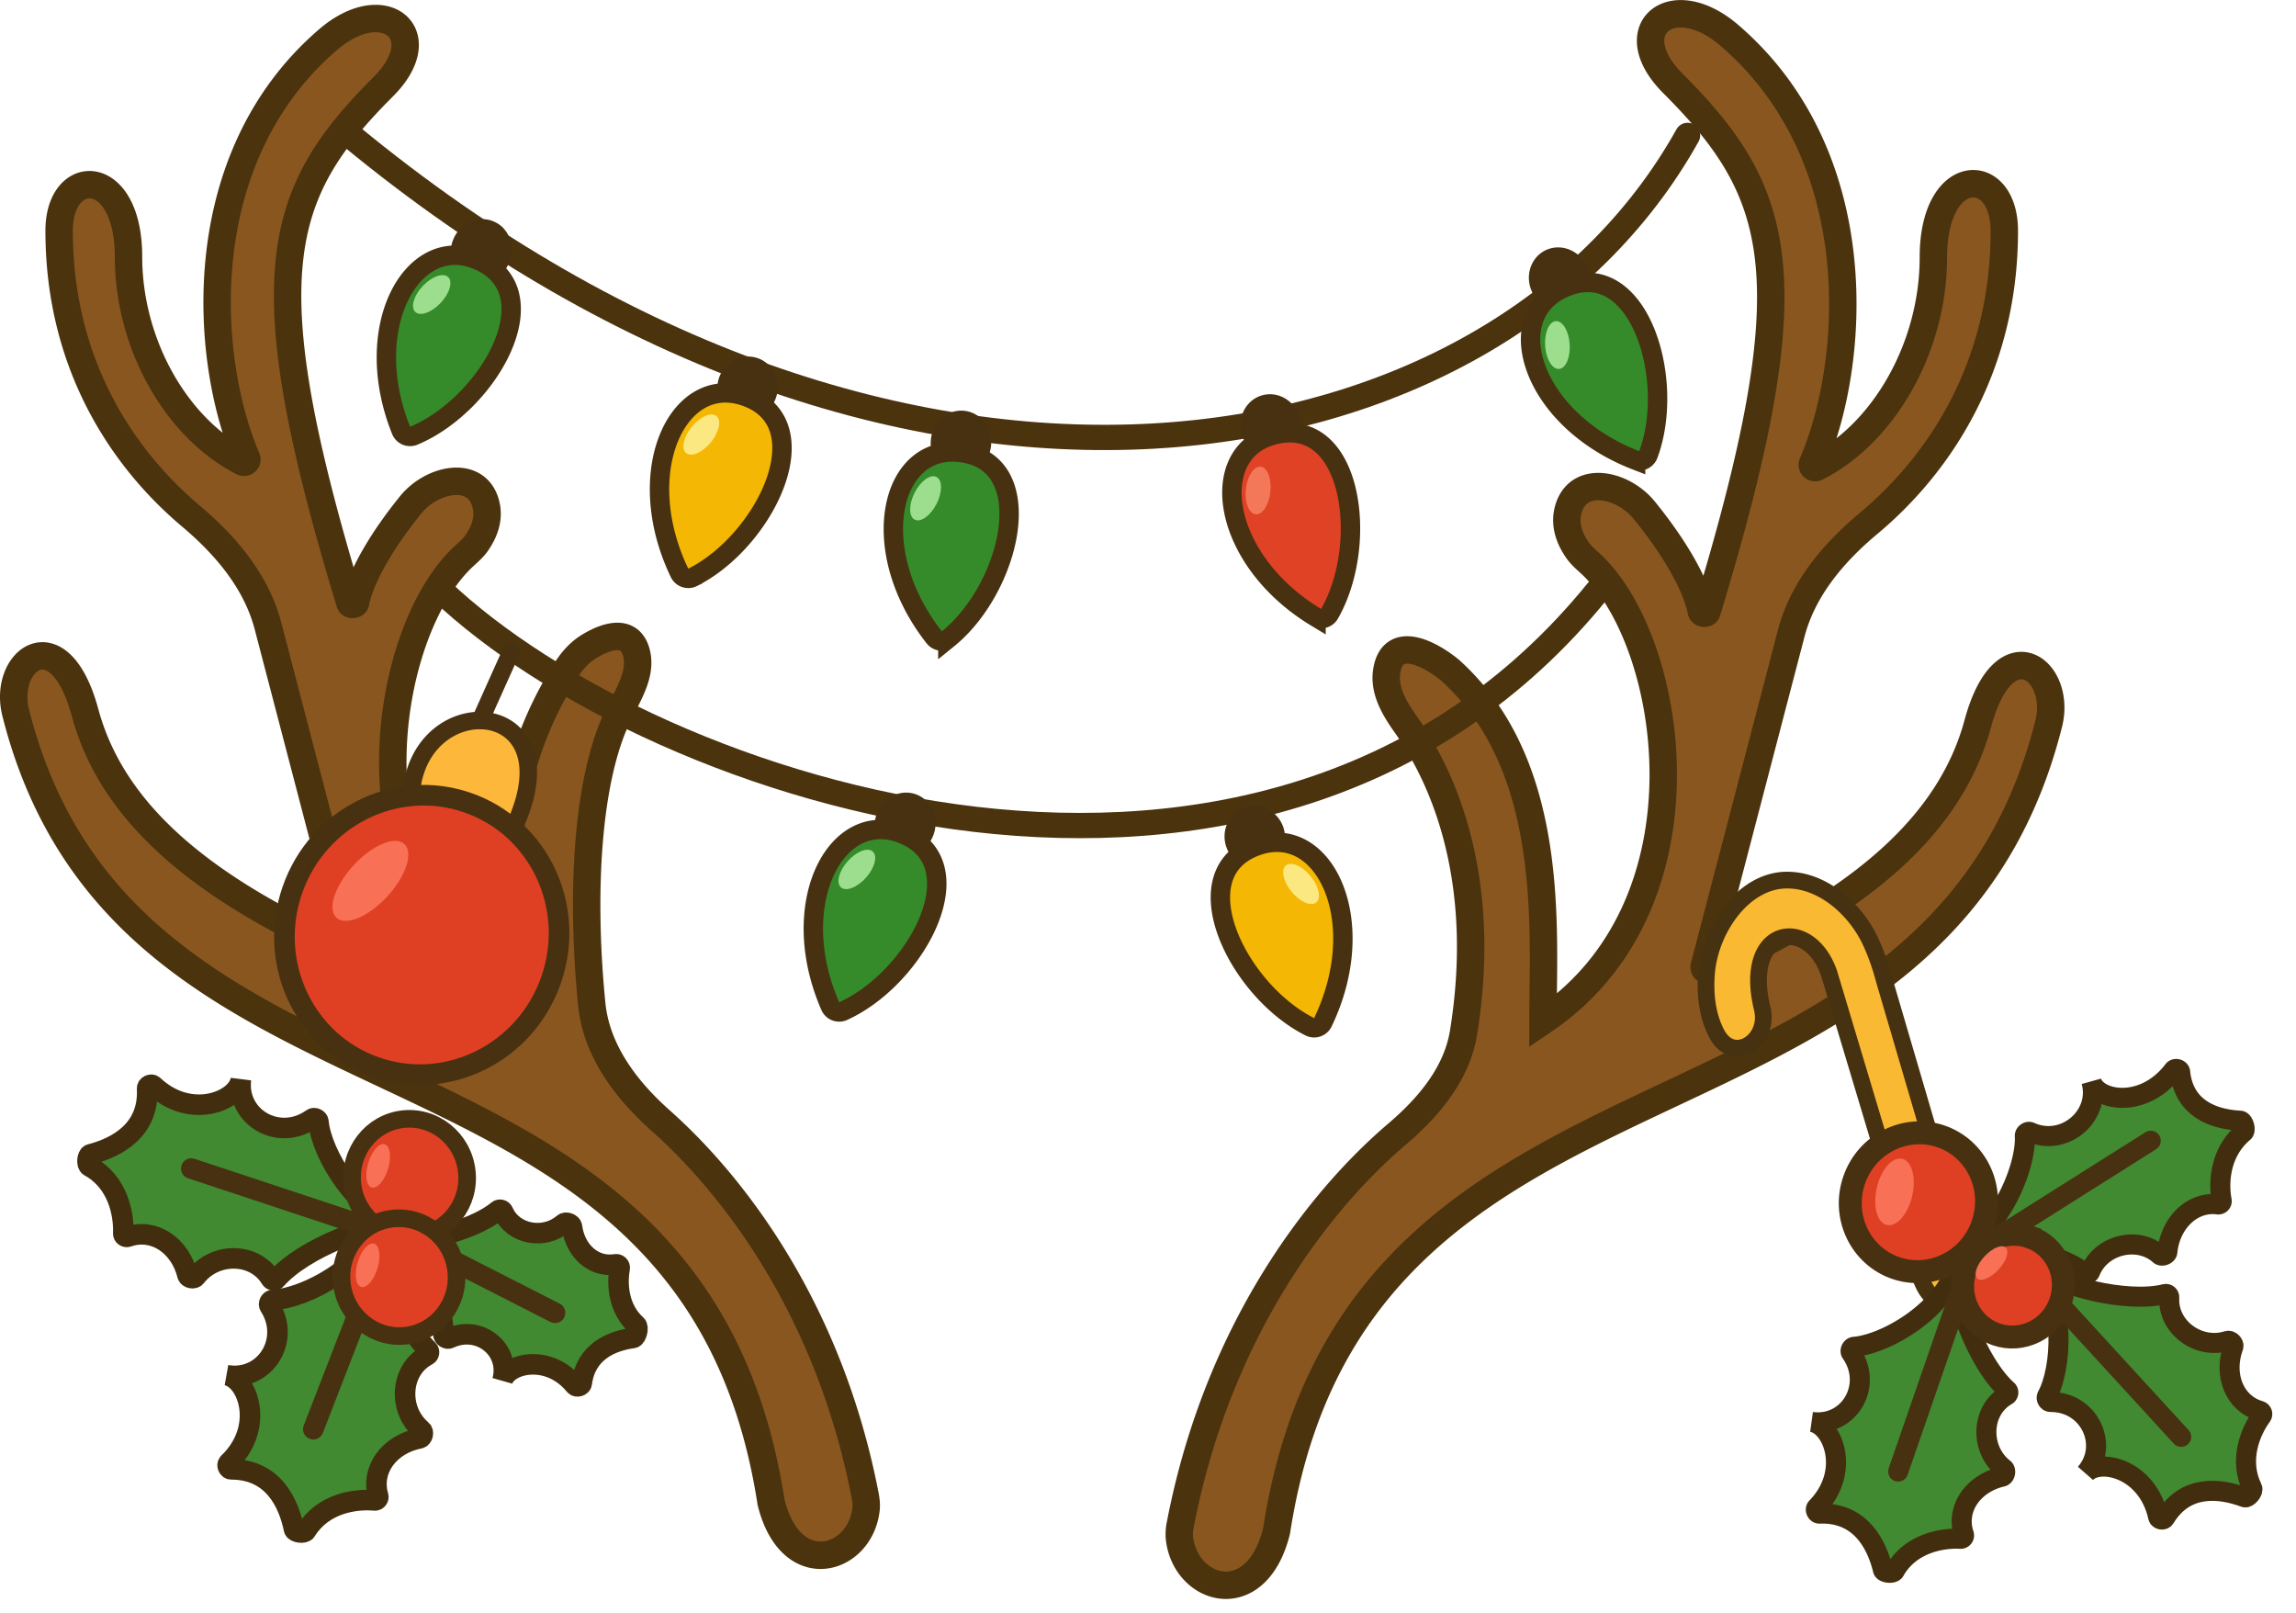 <svg xmlns="http://www.w3.org/2000/svg" width="1454" height="1021" fill="none" viewBox="0 0 1454 1021"><path fill="#895620" stroke="#4B330D" stroke-linecap="round" stroke-width="17.36" d="M488.3 951.2C438.65 629.6 81.38 734.23 9.93 451.21c-8.38-33.2 27.5-60.7 43.95 0 16.24 60 68.02 108.77 166.91 152.38 1.4.62 2.93-.65 2.54-2.14L169.7 396.3c-7.33-28.06-26.74-50.97-48.93-69.65-41.7-35.1-83.33-94.5-83.33-180.58 0-41.24 43.94-41.24 43.94 16.43 0 55.71 30.68 108.93 72.37 130.01 1.52.77 3.12-.79 2.44-2.35-26.9-62.4-36.06-189.85 51.66-265.14 35.56-30.51 68.1-3.35 34.89 29.85-67.82 67.8-84.1 119.93-21.13 326.9.41 1.38 3.26 1.2 3.55-.2 3.76-18.5 19.02-42.34 34.94-61.96 13.1-16.17 40.11-22.15 46.96-2.5 2.58 7.39 1.96 16.32-5.05 26.51-2.2 3.21-5.18 5.78-8.05 8.41-52.12 47.76-78.21 210.89 29.3 283.3 0-54.95-15.34-131.98 35.57-211.5 3.65-5.7 8.22-10.84 13.99-14.39 11.87-7.3 26.12-11.22 30.14 3.62 3.73 13.76-5.48 27.2-11.68 40.05-19.43 40.3-23.59 111.9-16.54 182.7 2.91 29.3 21.57 54.1 43.6 73.66 46.56 41.37 106.89 120 129.57 237.63.52 2.7.84 5.51.56 8.25-3.46 32.95-47.54 46.52-60.17-4.15Zm320.1 18.24c50.76-328.86 415.96-221.86 489-511.28 8.57-33.95-28.12-62.08-44.92 0-16.61 61.37-69.56 111.26-170.7 155.86a1.84 1.84 0 0 1-2.54-2.14l55.1-210.9c7.33-28.05 26.72-50.98 48.98-69.56 42.88-35.81 85.96-96.75 85.96-185.32 0-42.17-44.92-42.17-44.92 16.8 0 57.01-31.4 111.47-74.07 133-1.53.77-3.12-.8-2.45-2.36 27.54-63.76 36.96-194.2-52.76-271.23-36.35-31.2-69.61-3.42-35.66 30.52 69.35 69.35 85.97 122.68 21.54 334.5-.42 1.37-3.25 1.2-3.53-.2-3.82-19.15-19.73-43.91-36.23-64.15-13.14-16.14-39.88-22.14-47.28-2.68-2.93 7.71-2.47 17.13 4.99 27.93 2.21 3.2 5.18 5.77 8.05 8.4 53.35 48.72 80.12 215.7-29.84 289.78 0-58.18 8.5-161.57-58.98-222.2-13.35-10.87-36.64-22.6-40.02 1.2-1.72 12.1 5.12 23.38 12.18 33.35 27.49 38.8 51.26 104.08 36.51 195.11-4.2 25.95-21.98 47.06-41.99 64.11-48.2 41.05-113.4 122.85-137.37 247.35a29 29 0 0 0-.56 8.25c3.46 33.77 48.59 47.71 61.51-4.14Z"/><path stroke="#4B330D" stroke-linecap="round" stroke-width="16" d="M221.68 85.73c349.3 288.24 724.76 219.44 847 0M279.35 373.96c134.45 127.6 523.01 258.54 732.57 0"/><ellipse cx="304.75" cy="158.89" fill="#483111" rx="19.17" ry="20.3" transform="rotate(21.68 304.75 158.9)"/><ellipse cx="608.55" cy="280.27" fill="#483111" rx="19.17" ry="20.3" transform="rotate(5.44 608.55 280.27)"/><ellipse cx="573.17" cy="522.01" fill="#483111" rx="19.17" ry="20.3" transform="rotate(20 573.17 522)"/><path fill="#358B2A" stroke="#483111" stroke-linecap="round" stroke-width="12.29" d="M253.98 272.41c-26.11-65.15 7.02-124.24 47.58-108.11 49.01 19.49 8.14 91.67-39.54 111.58a6.13 6.13 0 0 1-8.04-3.47Zm337.58 131.05c-43.3-55.25-28.02-121.25 15.44-117.1 52.5 5 33.45 85.72-6.74 118.18a6.13 6.13 0 0 1-8.7-1.08Zm-65.79 233.52c-28.03-64.36 3.34-124.4 44.37-109.47 49.56 18.03 10.83 91.38-36.23 112.7a6.13 6.13 0 0 1-8.14-3.24Z"/><ellipse cx="273.39" cy="186.46" fill="#9CDE8E" rx="15.16" ry="7.79" transform="rotate(-46.78 273.39 186.46)"/><ellipse cx="586.15" cy="315.51" fill="#9CDE8E" rx="15.16" ry="7.79" transform="rotate(-63.02 586.15 315.51)"/><ellipse cx="542.63" cy="550.49" fill="#9CDE8E" rx="15.16" ry="7.79" transform="rotate(-48.47 542.63 550.5)"/><ellipse cx="473.4" cy="245.47" fill="#483111" rx="19.11" ry="19.78" transform="rotate(17.82 473.4 245.47)"/><ellipse cx="19.11" cy="19.78" fill="#483111" rx="19.11" ry="19.78" transform="scale(-1 1)rotate(17.82 -2014.98 -2320.38)"/><ellipse cx="804.73" cy="269.65" fill="#483111" rx="19.11" ry="20.12" transform="rotate(-15.54 804.73 269.65)"/><path fill="#F4B704" stroke="#483111" stroke-linecap="round" stroke-width="12.29" d="M430.3 362.65c-30.55-63.73-1.27-125.46 40.5-112.03 50.46 16.22 14.27 91.65-32.23 114.96a6.14 6.14 0 0 1-8.27-2.93Zm407.48 284.54c30.55-63.73 1.26-125.46-40.5-112.03C746.8 551.38 783 626.8 829.5 650.12a6.14 6.14 0 0 0 8.28-2.93Z"/><path fill="#E04225" stroke="#483111" stroke-linecap="round" stroke-width="12.29" d="M833.39 390.8c-60-36.3-69.45-103.54-27.58-115.18 50.57-14.06 61.8 68.3 36.11 113.06a6.13 6.13 0 0 1-8.53 2.11Z"/><ellipse cx="444.13" cy="275.15" fill="#FBE880" rx="15.16" ry="7.79" transform="rotate(-50.64 444.13 275.15)"/><ellipse cx="15.16" cy="7.79" fill="#FBE880" rx="15.16" ry="7.79" transform="scale(-1 1)rotate(-50.64 178.85 1170.5)"/><ellipse cx="796.74" cy="310.57" fill="#F3785A" rx="15.16" ry="7.79" transform="rotate(-84 796.74 310.57)"/><path fill="#418A31" stroke="#422E0F" stroke-width="13.01" d="M256.74 776.33q-.7-.2-1.5-.35c-29.3-7.49-51.7-45.49-53.59-65.76-.16-1.74-2.57-2.88-4-1.87-20.96 15-48.13-.77-45.07-25.1-1.72 13.73-31.77 26.33-55.4 4.09-1.39-1.31-4.11-.04-4.01 1.87 1.37 26.34-19.03 37.27-35.9 41.65-2.14.55-2.58 6.56-.65 7.62 17.87 9.8 21.95 29.86 21.44 42.51-.06 1.47 1.5 2.56 2.88 2.07 16.4-5.8 33.12 5.38 37.79 24.36.47 1.93 4.07 2.58 5.27 1 12.22-15.94 37.53-15.51 47.45 1.18.73 1.23 2.53 1.44 3.46.37 17.23-19.8 62.87-37.3 80.34-34q.74.2 1.49.36Z"/><path fill="#418A31" stroke="#422E0F" stroke-width="13.01" d="M241.57 771.31q-.24.7-.42 1.48c-8.94 28.9-48.01 49.36-68.36 50.24-1.74.08-3 2.43-2.06 3.9 13.93 21.7-3.17 48.04-27.31 43.77 13.62 2.4 24.7 33.04 1.31 55.53-1.38 1.33-.24 4.1 1.67 4.1 26.38-.06 36.27 20.87 39.8 37.94.45 2.16 6.43 2.9 7.59 1.02 10.68-17.36 30.91-20.42 43.52-19.28 1.47.13 2.63-1.37 2.21-2.78-4.96-16.67 7.03-32.81 26.22-36.53 1.95-.37 2.78-3.93 1.27-5.21-15.32-13-13.63-38.26 3.54-47.33 1.26-.67 1.56-2.46.53-3.44-18.92-18.2-34.1-64.65-29.93-81.94q.23-.72.42-1.47Z"/><path fill="#418A31" stroke="#422E0F" stroke-width="13.01" d="M243.35 783.66q.57.27 1.2.49c23.05 9.79 36.77 43.3 36.25 60.66-.06 1.75 2.21 3.27 3.8 2.53 19.11-9 39.1 7.38 33.54 26.96 3.13-11.03 29.02-17.66 45.87 2.77 1.22 1.47 4.18.6 4.42-1.3 2.55-19.95 18.66-26.69 32.5-28.63 2.2-.3 3.72-6.7 2.07-8.18-11.53-10.33-12.37-25.96-10.56-35.93.26-1.45-1.12-2.76-2.57-2.52-13.76 2.3-25.69-8.38-27.66-23.86-.25-1.97-3.86-3.22-5.36-1.93-12.17 10.52-31.95 6.95-38.15-7.42-.56-1.3-2.31-1.79-3.41-.88-17.06 14.09-56.74 22.66-70.74 17.73z"/><path stroke="#483111" stroke-linecap="round" stroke-width="13.01" d="m198.4 904.93 51.8-133.67m-129.07-31.39 136.08 45.07m94.28 46.28-107.44-54.77"/><path fill="#FDB73A" d="M321.9 530.94c-39.41 50.07-57.59 6.54-61.75-21.48-.51-35.58 23.2-53.45 43.98-53.26 24.23.2 44.5 24.95 17.77 74.74"/><path stroke="#483111" stroke-linecap="round" stroke-width="11.06" d="m323.75 412.47-19.62 43.72m0 0c-20.79-.18-44.5 17.69-43.98 53.27 4.16 28.02 22.34 71.55 61.75 21.48 26.73-49.8 6.46-74.53-17.77-74.75Z"/><path fill="#DF4023" stroke="#483111" stroke-width="13.06" d="M296.2 508.24c45.13 15.7 68.92 65.87 52.79 112.23s-65.92 70.93-111.04 55.23-68.91-65.86-52.79-112.22c16.13-46.37 65.92-70.93 111.04-55.24Z"/><path fill="#DF4023" stroke="#483111" stroke-width="11.15" d="M255.07 708.63c19.88-2.32 38.1 12.25 40.5 32.82 2.4 20.56-11.98 38.95-31.86 41.26-19.87 2.32-38.1-12.25-40.5-32.82-2.4-20.56 11.98-38.95 31.86-41.26Z"/><path fill="#DF4023" stroke="#483111" stroke-width="11.15" d="M248.37 771.6c19.88-2.32 38.1 12.25 40.5 32.82s-11.98 38.95-31.86 41.27-38.1-12.26-40.5-32.83c-2.4-20.56 11.98-38.94 31.86-41.26Z"/><ellipse cx="239.49" cy="738.17" fill="#F87056" rx="6.54" ry="14.29" transform="rotate(16.82 239.5 738.17)"/><ellipse cx="232.79" cy="801.14" fill="#F87056" rx="6.54" ry="14.29" transform="rotate(16.82 232.8 801.14)"/><ellipse cx="234.57" cy="557.75" fill="#F87056" rx="14.53" ry="31.73" transform="rotate(42.65 234.57 557.75)"/><path fill="#FAB932" stroke="#463111" stroke-width="10.58" d="m1158.29 616.17 55.56 185.24c2.67 8.91 5.86 19.45 14.67 22.44 6.24 2.12 11.01-2.4 14.03-9.2 3.93-8.86 2.11-18.96-.62-28.25l-49.04-167.05a142 142 0 0 0-8.34-23.3c-9.72-20.73-30.64-39.23-53.53-38.8-27.2.5-48.02 31.22-50.3 58.69-1.09 13.1.33 27.1 6.51 38.7 10.31 19.4 33.73 4.5 28.74-16.07-12.66-52.18 29.59-59.13 42.32-22.4Z"/><path fill="#418A31" stroke="#422E0F" stroke-width="12.7" d="M1239.75 791.41a17 17 0 0 1 1.34-.62c26.38-12.79 42.18-52.49 41.18-71.56-.09-1.67 1.96-3.1 3.48-2.42 21.54 9.68 44.76-10.3 38.66-32.17 3.43 12.3 32.94 17.96 52-7.04 1.15-1.5 4.04-.67 4.23 1.21 2.42 23.7 21.96 29.9 37.99 30.77 2.16.12 3.82 5.92 2.17 7.32-14.97 12.65-16.03 31.79-13.87 43.27.26 1.36-.98 2.6-2.36 2.43-16.09-2.13-30.23 11.56-32.04 30.08-.18 1.91-3.51 3.07-4.93 1.79-13.56-12.12-36.98-6.63-43.94 10.75a2.12 2.12 0 0 1-3.23.9c-18.75-14.82-63.52-21.86-79.34-15.33q-.66.33-1.34.62Zm-.34 8.44q-.22.69-.37 1.45c-7.69 28.52-45.07 49.87-64.88 51.45-1.7.14-2.85 2.48-1.87 3.88 14.35 20.66-1.38 46.97-25.08 43.67 13.36 1.86 25.28 31.35 3.26 54.12-1.3 1.34-.09 4.01 1.77 3.94 25.73-1 36.13 19.06 40.18 35.59.52 2.09 6.37 2.6 7.43.72 9.81-17.31 29.43-21.02 41.78-20.36 1.43.07 2.51-1.43 2.05-2.8-5.44-16.07 5.69-32.25 24.27-36.56 1.89-.43 2.57-3.93 1.05-5.13-15.4-12.13-14.66-36.83 1.77-46.3 1.2-.69 1.43-2.44.4-3.37-19.11-17.07-35.58-61.84-32.13-78.85z"/><path fill="#418A31" stroke="#422E0F" stroke-width="12.7" d="M1288.34 800.45q.45.55.99 1.11c19.18 22.36 16.43 65.22 7 82.43-.81 1.49.48 3.7 2.18 3.7 24.66-.26 37.68 27.49 22.17 45.19 8.74-9.98 39.25-3.28 46.02 27.6.4 1.82 3.32 2.3 4.29.7 13.02-21.52 34.81-19 50.47-13.16 2.02.76 5.77-3.83 4.82-5.76-8.75-17.77-1.19-35.98 6.01-45.76.84-1.14.2-2.85-1.17-3.24-16.11-4.53-23.34-22.8-16.81-40.56.67-1.81-1.86-4.3-3.7-3.71-18.24 5.84-38.01-8.63-36.86-27.48.09-1.38-1.23-2.53-2.57-2.2-24.31 6.17-69.81-5.36-81.85-17.75z"/><path stroke="#483111" stroke-linecap="round" stroke-width="12.7" d="m1362.02 722.27-118.34 74.66m-41.63 134.79 45.76-132.23m133.47 110.26-94.58-103.13"/><path fill="#DF4023" stroke="#483111" stroke-width="14.51" d="M1229.35 719.58c22.32 7.77 34.21 32.64 26.16 55.76-8.04 23.12-32.8 35.24-55.11 27.48s-34.21-32.64-26.17-55.75c8.05-23.12 32.81-35.25 55.12-27.49Zm56.14 63.64c16.46 5.73 25.3 24.11 19.33 41.26-5.96 17.15-24.3 26.08-40.76 20.35s-25.29-24.1-19.33-41.25 24.3-26.08 40.76-20.36Z"/><ellipse cx="1261.16" cy="799.7" fill="#F87056" rx="6.09" ry="13.29" transform="rotate(42.65 1261.16 799.7)"/><ellipse cx="987.57" cy="176.73" fill="#483111" rx="19.17" ry="20.3" transform="rotate(-25.22 987.57 176.73)"/><path fill="#358B2A" stroke="#483111" stroke-linecap="round" stroke-width="12.29" d="M1035.78 291.37c-65.42-25.45-85.93-90.01-46.44-108.61 47.72-22.48 72.49 56.68 54.47 105.1a6.14 6.14 0 0 1-8.03 3.5Z"/><ellipse cx="986.28" cy="218.47" fill="#9CDE8E" rx="15.16" ry="7.79" transform="rotate(-93.68 986.28 218.47)"/><ellipse cx="1199.74" cy="754.64" fill="#F87056" rx="11.5" ry="21.5" transform="rotate(13 1199.74 754.64)"/></svg>